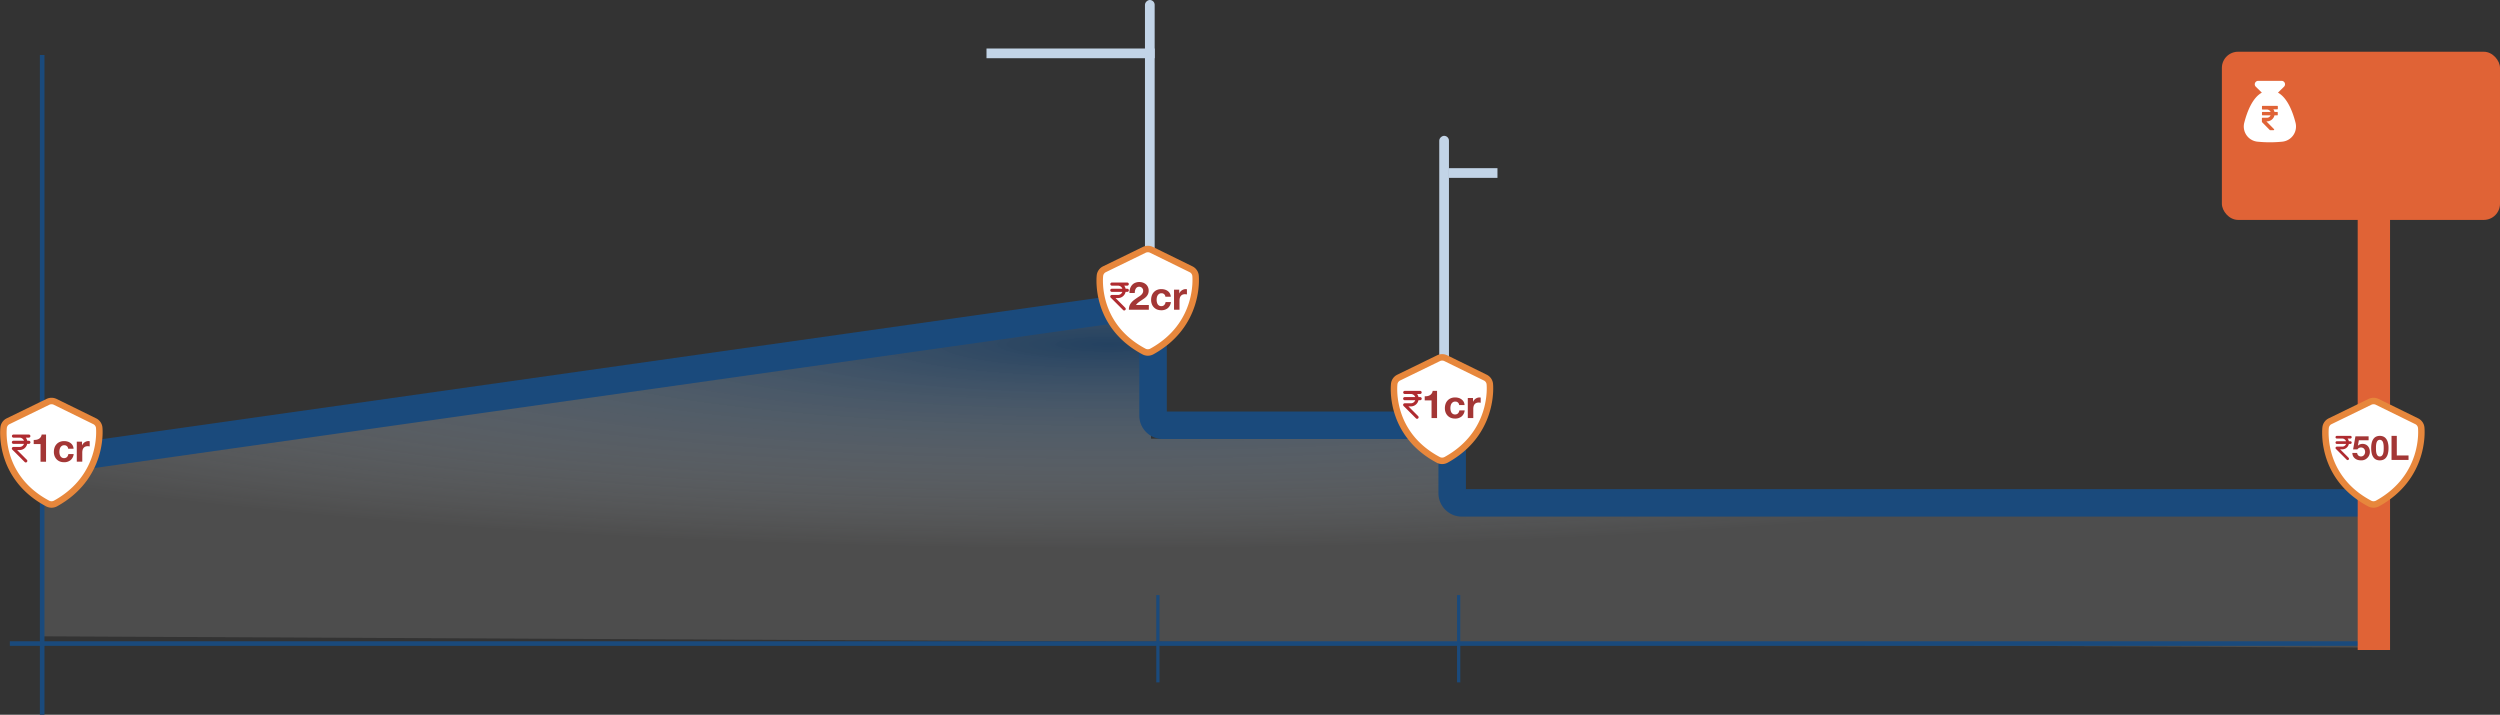 <svg xmlns="http://www.w3.org/2000/svg" xmlns:xlink="http://www.w3.org/1999/xlink" width="773.042" height="221" viewBox="0 0 773.042 221">
  <rect x="0" y="0" width="773.042" height="221" fill="#333333" stroke="none"/>
  <defs>
    <radialGradient id="radial-gradient" cx="0.458" cy="0.083" r="0.618" gradientUnits="objectBoundingBox">
      <stop offset="0" stop-color="#1a4a7c" stop-opacity="0.616"/>
      <stop offset="1" stop-color="#fff" stop-opacity="0.129"/>
    </radialGradient>
  </defs>
  <g id="Group_5715" data-name="Group 5715" transform="translate(-297.956 -1658)">
    <path id="Path_16109" data-name="Path 16109" d="M342.82.268.031,48.612.149,99.028l720.314,3.486-.1-41.314L437.7,60.839l-.054-22.8-94.736-.121Z" transform="translate(310.967 1755.732)" fill="url(#radial-gradient)"/>
    <path id="Path_16094" data-name="Path 16094" d="M13,17V221" transform="translate(297.998 1658)" fill="none" stroke="#1a4a7c" stroke-width="1.417"/>
    <path id="Path_16095" data-name="Path 16095" d="M3,199H735" transform="translate(297.998 1658)" fill="none" stroke="#1a4a7c" stroke-width="1.417"/>
    <path id="Path_16096" data-name="Path 16096" d="M11,143,353.079,94.485a3,3,0,0,1,3.421,2.97V128.5a3,3,0,0,0,3,3H446a3,3,0,0,1,3,3v18a3,3,0,0,0,3,3H732.5" transform="translate(297.998 1658)" fill="none" stroke="#1a4a7c" stroke-width="8.5"/>
    <path id="Path_16097" data-name="Path 16097" d="M2.467,130.258h0l0,0a2.506,2.506,0,0,0-1.383,1.918h0c-.055.435-1.72,15.363,13.615,23.522a2.554,2.554,0,0,0,2.439-.022c14.823-8.2,13.572-22.739,13.5-23.422h0a2.48,2.48,0,0,0-.438-1.179,2.528,2.528,0,0,0-.955-.816h0l-12.22-6h0a2.559,2.559,0,0,0-2.252,0h0Z" transform="translate(297.998 1658)" fill="#fff" stroke="#e7873c" stroke-width="2"/>
    <path id="Path_16098" data-name="Path 16098" d="M11.319,142.769v-8.4H9.963A1.784,1.784,0,0,1,9.1,135.7a2.353,2.353,0,0,1-.744.276,4.236,4.236,0,0,1-.852.06v1.284H9.615v5.448Zm6.836-4.02h1.668a2.293,2.293,0,0,0-.288-1.032,2.232,2.232,0,0,0-.66-.732,2.691,2.691,0,0,0-.912-.444,3.826,3.826,0,0,0-1.056-.144,3.384,3.384,0,0,0-1.344.252,2.793,2.793,0,0,0-1,.708,3.012,3.012,0,0,0-.624,1.068,4.189,4.189,0,0,0-.2,1.332,3.522,3.522,0,0,0,.228,1.284,2.992,2.992,0,0,0,.636,1,2.917,2.917,0,0,0,.984.66,3.522,3.522,0,0,0,1.284.228,3.1,3.1,0,0,0,2.028-.648,2.811,2.811,0,0,0,.96-1.884H18.215a1.627,1.627,0,0,1-.42.924,1.241,1.241,0,0,1-.936.336,1.2,1.2,0,0,1-.672-.18,1.421,1.421,0,0,1-.444-.456,2.309,2.309,0,0,1-.228-.636,3.37,3.37,0,0,1-.072-.684,3.427,3.427,0,0,1,.072-.7,2.089,2.089,0,0,1,.24-.648,1.458,1.458,0,0,1,.456-.48,1.169,1.169,0,0,1,.684-.192A1.142,1.142,0,0,1,18.155,138.749Zm2.667-2.184v6.2h1.7v-2.8a3.429,3.429,0,0,1,.084-.78,1.707,1.707,0,0,1,.276-.624,1.4,1.4,0,0,1,.528-.432,1.816,1.816,0,0,1,.792-.156,2.291,2.291,0,0,1,.324.024,2.344,2.344,0,0,1,.288.036v-1.584a1.329,1.329,0,0,0-.372-.06,2.035,2.035,0,0,0-.624.1,2.172,2.172,0,0,0-.564.276,1.94,1.94,0,0,0-.468.42,2,2,0,0,0-.324.528h-.024v-1.152Z" transform="translate(300.876 1658)" fill="#a33635"/>
    <path id="Path_16099" data-name="Path 16099" d="M729,63a5,5,0,0,1,10,0V201H729Z" transform="translate(297.998 1658)" fill="#e06336"/>
    <rect id="Rectangle_2110" data-name="Rectangle 2110" width="15" height="3" transform="translate(745.998 1710)" fill="#c2d4e7"/>
    <path id="Path_16102" data-name="Path 16102" d="M358,184v27" transform="translate(297.998 1658)" fill="none" stroke="#1a4a7c" stroke-width="1"/>
    <path id="Path_16103" data-name="Path 16103" d="M451,184v27" transform="translate(297.998 1658)" fill="none" stroke="#1a4a7c" stroke-width="1"/>
    <rect id="Rectangle_2111" data-name="Rectangle 2111" width="96" height="3" rx="1.5" transform="translate(742.998 1796) rotate(-90)" fill="#c2d4e7"/>
    <rect id="Rectangle_2112" data-name="Rectangle 2112" width="52" height="3" transform="translate(654.998 1676) rotate(180)" fill="#c2d4e7"/>
    <rect id="Rectangle_2113" data-name="Rectangle 2113" width="96" height="3" rx="1.5" transform="translate(651.998 1754) rotate(-90)" fill="#c2d4e7"/>
    <rect id="Rectangle_2116" data-name="Rectangle 2116" width="86" height="52" rx="5" transform="translate(984.998 1674)" fill="#e06336"/>
    <path id="Path_16104" data-name="Path 16104" d="M721.991,53.914c-.881-3.424-2.523-7.668-5.426-9.27l1.862-1.822a1.06,1.06,0,0,0-.74-1.822h-7.228a1.06,1.06,0,0,0-.741,1.822l1.862,1.822c-2.9,1.6-4.545,5.846-5.426,9.27a4.713,4.713,0,0,0,4.005,5.886,38.165,38.165,0,0,0,7.808,0A4.716,4.716,0,0,0,721.991,53.914Zm-5.486-4.285a.179.179,0,0,1-.18.18h-1.181a2.2,2.2,0,0,1,.34.8h.841a.179.179,0,0,1,.18.18v.7a.179.179,0,0,1-.18.18h-.841a2.4,2.4,0,0,1-2.342,1.862h-.16l2.362,2.4a.184.184,0,0,1,.04.2.2.2,0,0,1-.16.12h-1.081a.143.143,0,0,1-.12-.06l-2.363-2.4a.173.173,0,0,1-.06-.12V52.592a.179.179,0,0,1,.18-.18h1.362a1.225,1.225,0,0,0,1.141-.741H711.8a.179.179,0,0,1-.18-.18v-.7a.179.179,0,0,1,.18-.18h2.5a1.28,1.28,0,0,0-1.141-.741H711.8a.179.179,0,0,1-.18-.18v-.781a.179.179,0,0,1,.18-.18h4.545a.179.179,0,0,1,.18.18v.721Z" transform="translate(285.775 1642)" fill="#fff"/>
    <g id="Group_5712" data-name="Group 5712" transform="translate(727.998 1767.5)">
      <path id="Path_16107" data-name="Path 16107" d="M2.467,7.258h0l0,0A2.506,2.506,0,0,0,1.08,9.179h0C1.025,9.614-.64,24.542,14.695,32.7a2.555,2.555,0,0,0,2.439-.021c14.823-8.2,13.572-22.739,13.5-23.422h0A2.479,2.479,0,0,0,30.2,8.078a2.522,2.522,0,0,0-.955-.815h0l-12.22-6h0a2.559,2.559,0,0,0-2.252,0h0Z" fill="#fff" stroke="#e7873c" stroke-width="2"/>
      <path id="Path_16108" data-name="Path 16108" d="M11.319,19.769v-8.4H9.963A1.784,1.784,0,0,1,9.1,12.7a2.353,2.353,0,0,1-.744.276,4.235,4.235,0,0,1-.852.06v1.284H9.615v5.448Zm6.836-4.02h1.668a2.293,2.293,0,0,0-.288-1.032,2.232,2.232,0,0,0-.66-.732,2.692,2.692,0,0,0-.912-.444,3.825,3.825,0,0,0-1.056-.144,3.384,3.384,0,0,0-1.344.252,2.793,2.793,0,0,0-1,.708,3.012,3.012,0,0,0-.624,1.068,4.189,4.189,0,0,0-.2,1.332,3.522,3.522,0,0,0,.228,1.284,2.992,2.992,0,0,0,.636,1,2.917,2.917,0,0,0,.984.66,3.522,3.522,0,0,0,1.284.228,3.1,3.1,0,0,0,2.028-.648,2.811,2.811,0,0,0,.96-1.884H18.215a1.628,1.628,0,0,1-.42.924,1.241,1.241,0,0,1-.936.336,1.2,1.2,0,0,1-.672-.18,1.421,1.421,0,0,1-.444-.456,2.309,2.309,0,0,1-.228-.636,3.37,3.37,0,0,1-.072-.684,3.427,3.427,0,0,1,.072-.7,2.089,2.089,0,0,1,.24-.648,1.458,1.458,0,0,1,.456-.48,1.169,1.169,0,0,1,.684-.192A1.142,1.142,0,0,1,18.155,15.749Zm2.667-2.184v6.2h1.7v-2.8a3.429,3.429,0,0,1,.084-.78,1.707,1.707,0,0,1,.276-.624,1.4,1.4,0,0,1,.528-.432,1.815,1.815,0,0,1,.792-.156,2.292,2.292,0,0,1,.324.024,2.346,2.346,0,0,1,.288.036V13.457a1.329,1.329,0,0,0-.372-.06,2.035,2.035,0,0,0-.624.1,2.171,2.171,0,0,0-.564.276,1.94,1.94,0,0,0-.468.42,2,2,0,0,0-.324.528h-.024V13.565Z" transform="translate(3)" fill="#a33635"/>
      <g id="_005-rupee" data-name="005-rupee" transform="translate(3.833 11.369)">
        <g id="Group_3971" data-name="Group 3971">
          <g id="Group_3970" data-name="Group 3970">
            <path id="Path_11963" data-name="Path 11963" d="M165.267,129.918h-.528a2.365,2.365,0,0,0-.443-.959h.971a.48.48,0,0,0,0-.959h-4.8a.48.48,0,0,0,0,.959h1.918a1.436,1.436,0,0,1,1.35.959h-3.268a.479.479,0,0,0,0,.959h3.268a1.436,1.436,0,0,1-1.35.959h-1.918a.48.48,0,0,0-.443.3.476.476,0,0,0,0,.366.456.456,0,0,0,.1.156l3.835,3.835a.479.479,0,1,0,.679-.677l-3.018-3.018h.76a2.4,2.4,0,0,0,2.349-1.918h.528a.479.479,0,0,0,0-.959Z" transform="translate(-159.992 -128)" fill="#af2b30"/>
          </g>
        </g>
      </g>
    </g>
    <g id="_005-rupee-2" data-name="005-rupee" transform="translate(301.624 1792.369)">
      <g id="Group_3971-2" data-name="Group 3971">
        <g id="Group_3970-2" data-name="Group 3970">
          <path id="Path_11963-2" data-name="Path 11963" d="M165.267,129.918h-.528a2.365,2.365,0,0,0-.443-.959h.971a.48.48,0,0,0,0-.959h-4.8a.48.48,0,0,0,0,.959h1.918a1.436,1.436,0,0,1,1.35.959h-3.268a.479.479,0,0,0,0,.959h3.268a1.436,1.436,0,0,1-1.35.959h-1.918a.48.48,0,0,0-.443.3.476.476,0,0,0,0,.366.456.456,0,0,0,.1.156l3.835,3.835a.479.479,0,1,0,.679-.677l-3.018-3.018h.76a2.4,2.4,0,0,0,2.349-1.918h.528a.479.479,0,0,0,0-.959Z" transform="translate(-159.992 -128)" fill="#af2b30"/>
        </g>
      </g>
    </g>
    <g id="Group_5726" data-name="Group 5726">
      <path id="Path_16105" data-name="Path 16105" d="M341.467,83.258h0l0,0a2.506,2.506,0,0,0-1.383,1.918h0c-.055.436-1.72,15.363,13.615,23.522a2.554,2.554,0,0,0,2.439-.022c14.824-8.195,13.572-22.739,13.505-23.422h0a2.484,2.484,0,0,0-.439-1.179,2.519,2.519,0,0,0-.954-.815h0l-12.22-6h0a2.559,2.559,0,0,0-2.252,0h0Z" transform="translate(297.998 1658)" fill="#fff" stroke="#e7873c" stroke-width="2"/>
      <path id="Path_16106" data-name="Path 16106" d="M346.059,90.6h1.632a3.815,3.815,0,0,1,.06-.672,2.141,2.141,0,0,1,.228-.624,1.254,1.254,0,0,1,.408-.456,1.1,1.1,0,0,1,.636-.18,1.218,1.218,0,0,1,.9.348,1.233,1.233,0,0,1,.36.948,1.3,1.3,0,0,1-.18.684,2.141,2.141,0,0,1-.432.54,3.946,3.946,0,0,1-.564.444q-.312.192-.588.384-.54.372-1.032.732a4.962,4.962,0,0,0-.84.792,3.406,3.406,0,0,0-.576.96,3.6,3.6,0,0,0-.2,1.272h6.168V94.305h-3.972a3.8,3.8,0,0,1,.72-.756,10.058,10.058,0,0,1,.84-.6q.432-.288.852-.576a4.639,4.639,0,0,0,.768-.636,2.956,2.956,0,0,0,.54-.816,2.66,2.66,0,0,0,.2-1.092,2.485,2.485,0,0,0-.24-1.1,2.385,2.385,0,0,0-.624-.828,2.816,2.816,0,0,0-.924-.516,3.291,3.291,0,0,0-1.092-.18,3.25,3.25,0,0,0-1.344.264,2.536,2.536,0,0,0-.96.72,3.044,3.044,0,0,0-.576,1.08A3.981,3.981,0,0,0,346.059,90.6Zm11.1,1.152h1.668a2.293,2.293,0,0,0-.288-1.032,2.232,2.232,0,0,0-.66-.732,2.692,2.692,0,0,0-.912-.444,3.825,3.825,0,0,0-1.056-.144,3.384,3.384,0,0,0-1.344.252,2.793,2.793,0,0,0-1,.708,3.012,3.012,0,0,0-.624,1.068,4.189,4.189,0,0,0-.2,1.332,3.522,3.522,0,0,0,.228,1.284,2.991,2.991,0,0,0,.636,1,2.917,2.917,0,0,0,.984.66,3.522,3.522,0,0,0,1.284.228,3.1,3.1,0,0,0,2.028-.648,2.811,2.811,0,0,0,.96-1.884h-1.644a1.628,1.628,0,0,1-.42.924,1.241,1.241,0,0,1-.936.336,1.2,1.2,0,0,1-.672-.18,1.421,1.421,0,0,1-.444-.456,2.309,2.309,0,0,1-.228-.636,3.37,3.37,0,0,1-.072-.684,3.427,3.427,0,0,1,.072-.7,2.088,2.088,0,0,1,.24-.648,1.458,1.458,0,0,1,.456-.48,1.169,1.169,0,0,1,.684-.192A1.142,1.142,0,0,1,357.155,91.749Zm2.667-2.184v6.2h1.7v-2.8a3.429,3.429,0,0,1,.084-.78,1.707,1.707,0,0,1,.276-.624,1.4,1.4,0,0,1,.528-.432,1.815,1.815,0,0,1,.792-.156,2.292,2.292,0,0,1,.324.024,2.345,2.345,0,0,1,.288.036V89.457a1.329,1.329,0,0,0-.372-.06,2.035,2.035,0,0,0-.624.1,2.171,2.171,0,0,0-.564.276,1.94,1.94,0,0,0-.468.42,2,2,0,0,0-.324.528h-.024V89.565Z" transform="translate(301.156 1658)" fill="#a33635"/>
      <g id="_005-rupee-3" data-name="005-rupee" transform="translate(641.269 1745.369)">
        <g id="Group_3971-3" data-name="Group 3971">
          <g id="Group_3970-3" data-name="Group 3970">
            <path id="Path_11963-3" data-name="Path 11963" d="M165.267,129.918h-.528a2.365,2.365,0,0,0-.443-.959h.971a.48.48,0,0,0,0-.959h-4.8a.48.48,0,0,0,0,.959h1.918a1.436,1.436,0,0,1,1.35.959h-3.268a.479.479,0,0,0,0,.959h3.268a1.436,1.436,0,0,1-1.35.959h-1.918a.48.48,0,0,0-.443.3.476.476,0,0,0,0,.366.456.456,0,0,0,.1.156l3.835,3.835a.479.479,0,1,0,.679-.677l-3.018-3.018h.76a2.4,2.4,0,0,0,2.349-1.918h.528a.479.479,0,0,0,0-.959Z" transform="translate(-159.992 -128)" fill="#af2b30"/>
          </g>
        </g>
      </g>
    </g>
    <g id="Group_5725" data-name="Group 5725">
      <path id="Path_16100" data-name="Path 16100" d="M720.467,130.258h0l0,0a2.505,2.505,0,0,0-1.383,1.918h0c-.055.435-1.72,15.363,13.615,23.522a2.554,2.554,0,0,0,2.439-.022c14.824-8.2,13.572-22.739,13.505-23.422h0a2.485,2.485,0,0,0-.439-1.179,2.525,2.525,0,0,0-.954-.816h0l-12.22-6h0a2.559,2.559,0,0,0-2.252,0h0Z" transform="translate(297.998 1658)" fill="#fff" stroke="#e7873c" stroke-width="2"/>
      <path id="Path_16101" data-name="Path 16101" d="M729.853,135.566v-1.219h-4.074l-.719,4.032h1.334a1.448,1.448,0,0,1,.469-.438,1.459,1.459,0,0,1,1.177-.042,1.174,1.174,0,0,1,.4.292,1.24,1.24,0,0,1,.25.438,1.669,1.669,0,0,1,.083.531,1.558,1.558,0,0,1-.094.531,1.351,1.351,0,0,1-.25.448,1.275,1.275,0,0,1-.4.313,1.15,1.15,0,0,1-.521.115,1.181,1.181,0,0,1-.823-.292,1.231,1.231,0,0,1-.375-.8h-1.48a2.328,2.328,0,0,0,.229,1.011,2.243,2.243,0,0,0,.6.719,2.619,2.619,0,0,0,.854.438,3.813,3.813,0,0,0,1.021.135,2.741,2.741,0,0,0,1.042-.177,2.716,2.716,0,0,0,1.448-1.386,2.549,2.549,0,0,0,.219-1.052,2.889,2.889,0,0,0-.156-.959,2.2,2.2,0,0,0-.438-.792,2.05,2.05,0,0,0-.7-.531,2.209,2.209,0,0,0-.959-.2,2.119,2.119,0,0,0-.781.135,1.776,1.776,0,0,0-.646.427l-.021-.021.292-1.657Zm2.279,2.4v-.448q.01-.271.042-.552a3.682,3.682,0,0,1,.1-.552,2.034,2.034,0,0,1,.2-.5,1.166,1.166,0,0,1,.333-.354,1.03,1.03,0,0,1,1.021,0,1.119,1.119,0,0,1,.344.354,1.6,1.6,0,0,1,.2.5,3.689,3.689,0,0,1,.1.552,3.768,3.768,0,0,1,.042.552q.01.261.01.448,0,.313-.021.761a3.916,3.916,0,0,1-.135.854,1.705,1.705,0,0,1-.354.7.852.852,0,0,1-.7.292.839.839,0,0,1-.688-.292,1.893,1.893,0,0,1-.354-.7,4.374,4.374,0,0,1-.125-.854Q732.132,138.275,732.132,137.963Zm-1.48,0a6.869,6.869,0,0,0,.208,1.834,3.275,3.275,0,0,0,.583,1.167,2.081,2.081,0,0,0,.844.625,2.86,2.86,0,0,0,1.032.188,2.806,2.806,0,0,0,1.032-.188,2.066,2.066,0,0,0,.854-.625,3.063,3.063,0,0,0,.584-1.167,6.56,6.56,0,0,0,.219-1.834,6.2,6.2,0,0,0-.219-1.782,3.064,3.064,0,0,0-.584-1.167,2.066,2.066,0,0,0-.854-.625,2.806,2.806,0,0,0-1.032-.188,2.859,2.859,0,0,0-1.032.188,2.081,2.081,0,0,0-.844.625,3.275,3.275,0,0,0-.583,1.167A6.5,6.5,0,0,0,730.652,137.963Zm6.29-3.762v7.44H742.2v-1.375h-3.626V134.2Z" transform="translate(300.516 1658.574)" fill="#a33635"/>
      <g id="_005-rupee-4" data-name="005-rupee" transform="translate(1020.14 1792.775)">
        <g id="Group_3971-4" data-name="Group 3971">
          <g id="Group_3970-4" data-name="Group 3970">
            <path id="Path_11963-4" data-name="Path 11963" d="M164.572,129.665h-.459a2.053,2.053,0,0,0-.385-.833h.844a.416.416,0,0,0,0-.833h-4.164a.416.416,0,0,0,0,.833h1.665a1.247,1.247,0,0,1,1.173.833h-2.838a.416.416,0,0,0,0,.833h2.838a1.247,1.247,0,0,1-1.173.833h-1.665a.416.416,0,0,0-.385.257.413.413,0,0,0,0,.318.4.4,0,0,0,.091.136l3.33,3.33a.416.416,0,1,0,.59-.588l-2.621-2.621h.66a2.084,2.084,0,0,0,2.039-1.665h.459a.416.416,0,0,0,0-.833Z" transform="translate(-159.992 -128)" fill="#af2b30"/>
          </g>
        </g>
      </g>
    </g>
  </g>
</svg>
